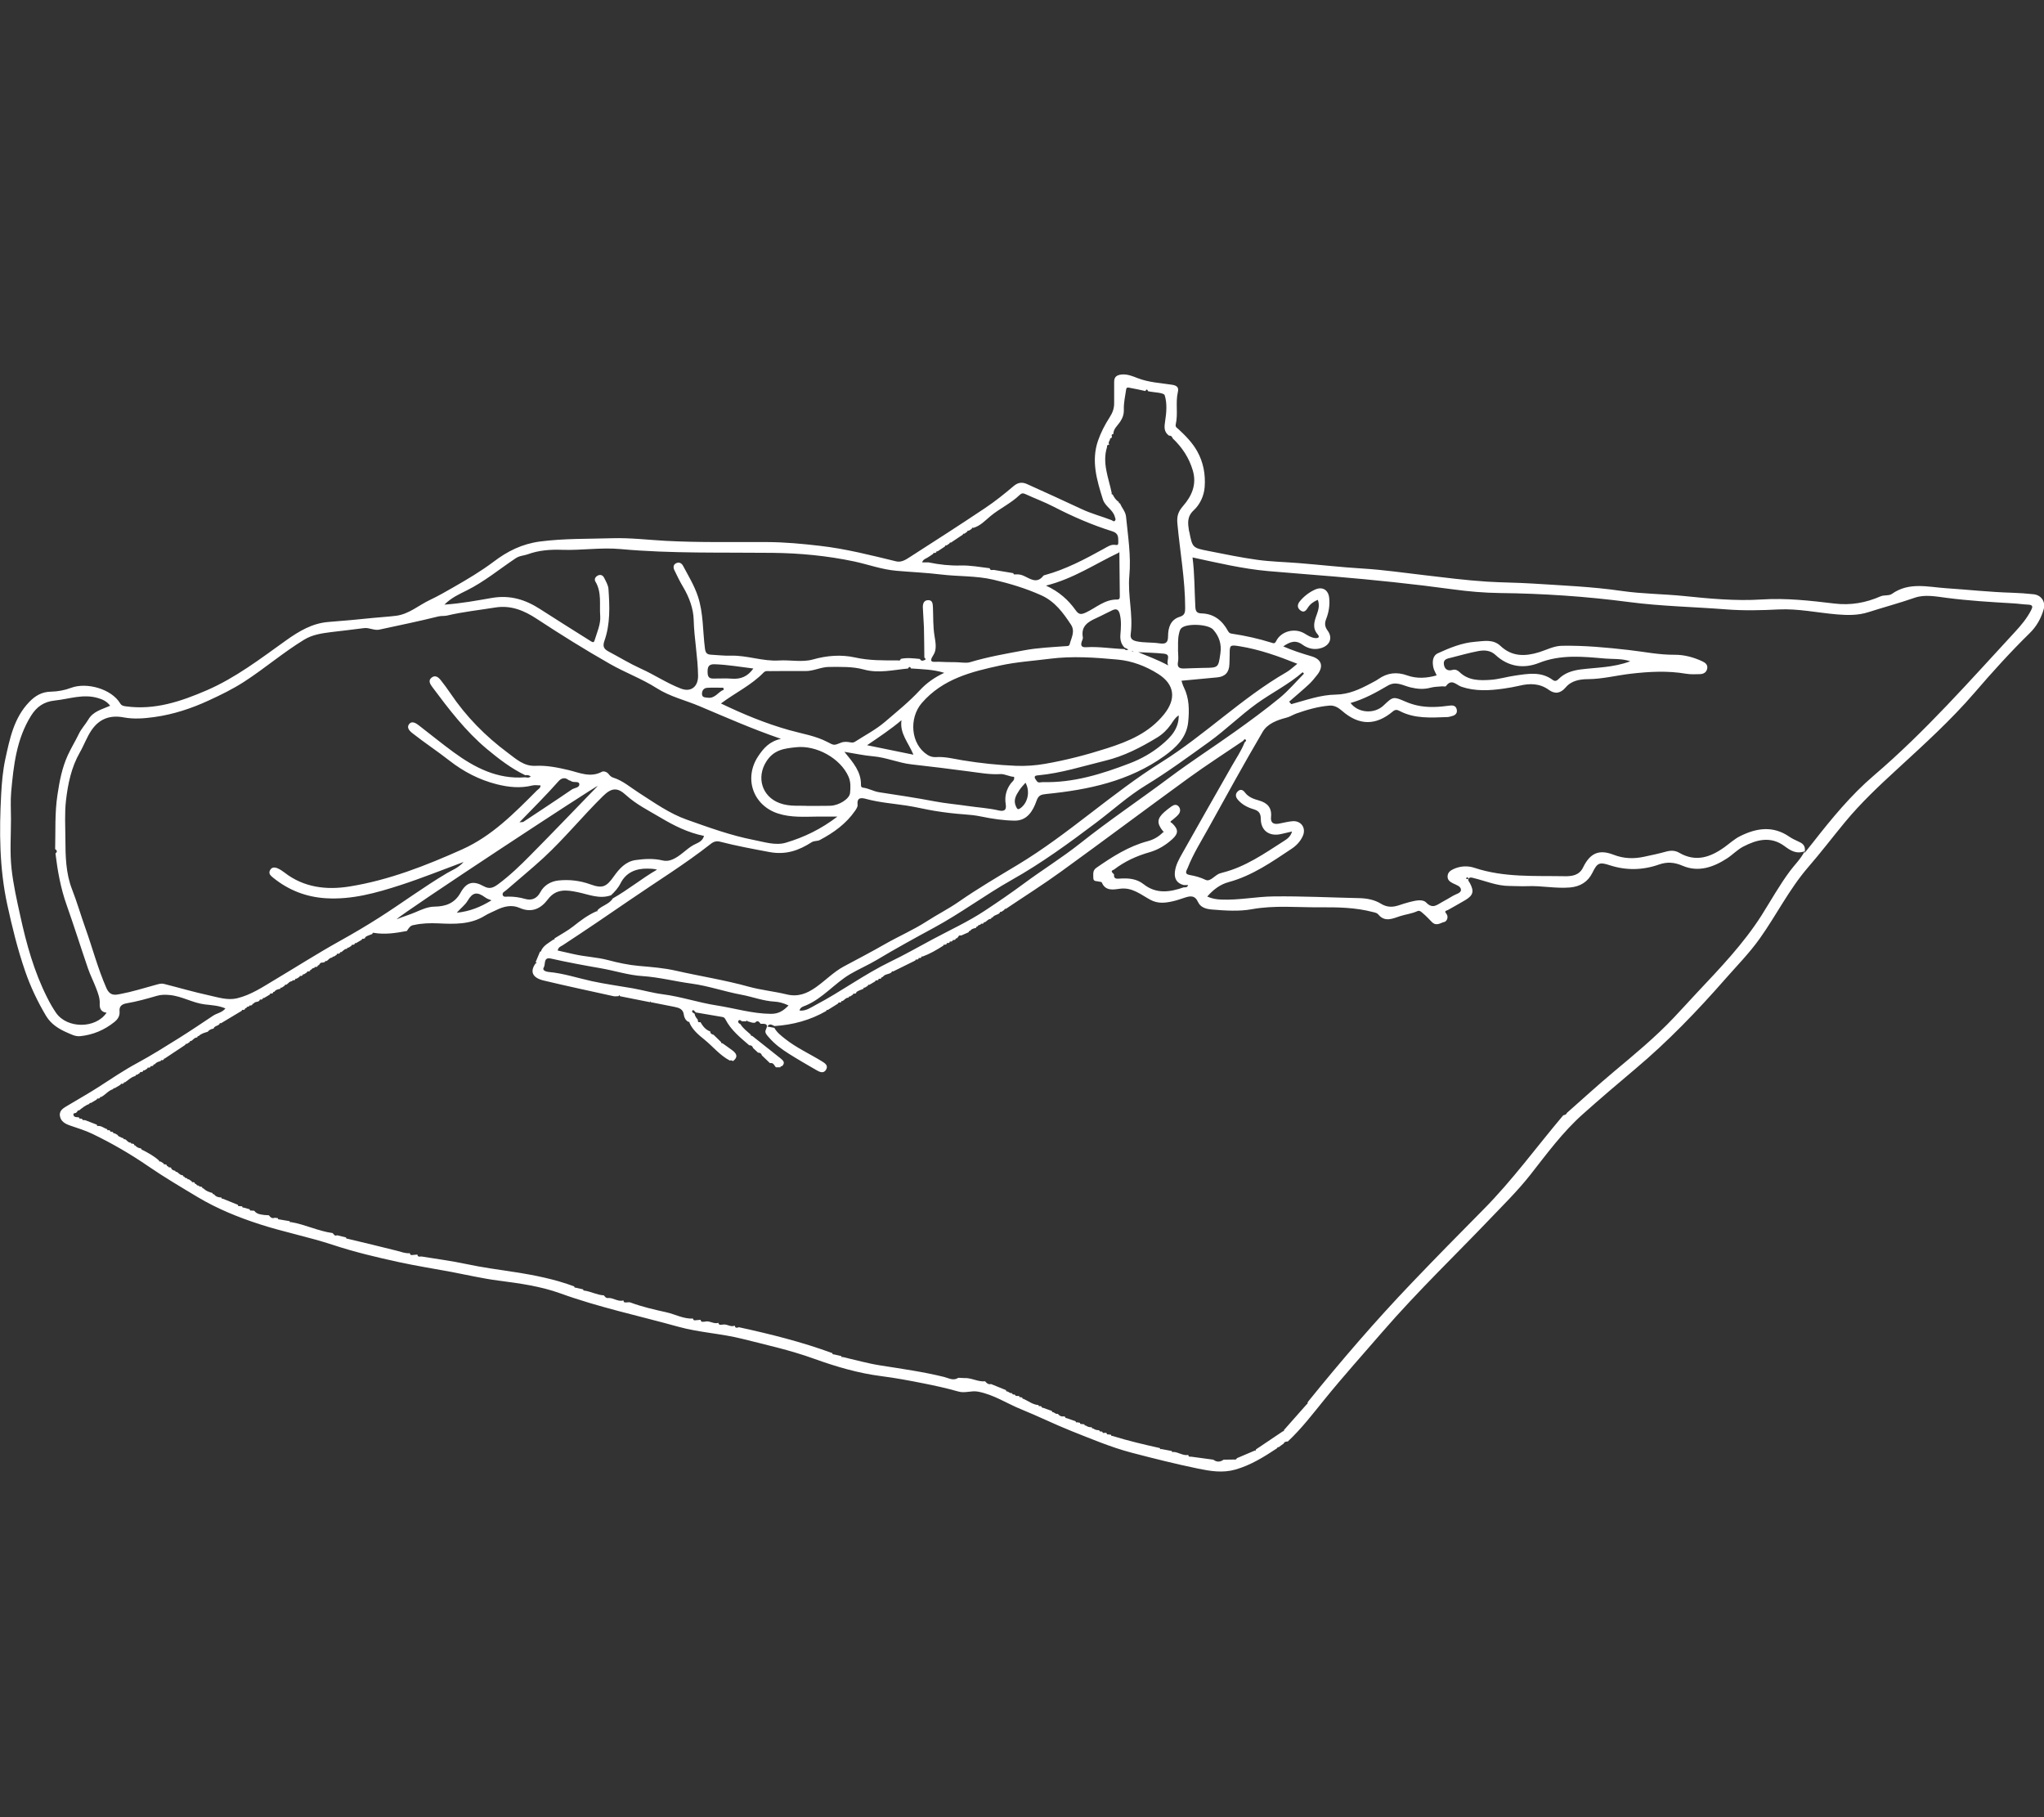 <?xml version="1.0" encoding="UTF-8"?><svg id="Layer_1" xmlns="http://www.w3.org/2000/svg" viewBox="0 0 297.64 264.59"><rect x="0" y="0" width="297.64" height="264.59" fill="#333333" stroke="none"/><defs><style>.cls-1{fill:#fff;}</style></defs><path class="cls-1" d="m186.86,210.21l-.67.5c-.15-.07-.18.03-.22.14-1.91,1.26-3.81,2.46-6.08,3.11-1.89.53-3.66.22-5.43-.14-3.25-.67-6.48-1.48-9.69-2.32-3.01-.79-5.86-2.01-8.75-3.15-2.48-.99-4.86-2.17-7.33-3.17-2.1-.85-4-2.15-6.29-2.57-.97-.18-1.89.27-2.87-.02-1.67-.48-3.39-.85-5.1-1.19-2.01-.4-4.03-.78-6.07-1.04-3.38-.43-6.64-1.39-9.83-2.54-3.4-1.23-6.92-2.01-10.42-2.89-3.08-.78-6.29-.92-9.35-1.77-5.72-1.59-11.55-2.82-17.15-4.85-2.93-1.06-5.99-1.47-9.07-1.87-2.29-.3-4.55-.83-6.83-1.26-2.55-.47-5.11-.88-7.65-1.43-3.21-.7-6.42-1.46-9.54-2.49-3.54-1.17-7.2-1.88-10.74-3.03-3.11-1.01-6.14-2.24-8.96-3.92-2.43-1.46-4.88-2.9-7.21-4.5-2.61-1.79-5.33-3.37-8.16-4.73-1.02-.49-2.17-.84-3.27-1.22-.69-.24-1.35-.6-1.46-1.41-.11-.84.61-1.17,1.17-1.51,1.49-.9,3.02-1.75,4.46-2.68,1.87-1.21,3.72-2.46,5.67-3.51,2.08-1.12,4.07-2.39,6.07-3.63,1.66-1.04,3.3-2.15,4.94-3.24.55-.37,1.28-.43,1.8-1.06-.99-.43-2.04-.47-3.04-.59-1.75-.22-3.29-1.19-5.06-1.36-.65-.06-1.26-.07-1.9.12-1.44.42-2.9.83-4.37,1.08-.78.13-1.12.49-1.05,1.17.06.72-.29,1.19-.77,1.57-1.45,1.16-3.1,1.86-4.97,2.05-.72.07-1.34-.29-1.89-.52-1.2-.52-2.34-1.22-3.07-2.43-1.24-2.09-2.26-4.22-3.06-6.55-1.09-3.17-1.88-6.39-2.59-9.65-1.15-5.3-1.18-10.67-.89-16.05.09-1.71.24-3.45.6-5.12.65-2.97,1.24-6,3.48-8.33.87-.9,1.82-1.49,3.19-1.51.96-.02,1.97-.2,2.92-.56,2.29-.85,5.87.17,7.13,2.25.21.35.47.4.86.45,4.19.57,7.98-.71,11.74-2.33,4.23-1.83,7.85-4.62,11.56-7.27,1.87-1.33,3.81-2.51,6.21-2.69,2.17-.16,4.34-.37,6.5-.59,1.11-.11,2.23-.17,3.34-.31,1.87-.25,3.27-1.53,4.9-2.3,1.18-.56,2.32-1.21,3.43-1.85,2.01-1.15,4.02-2.34,5.88-3.74,1.98-1.5,4.09-2.57,6.72-2.92,3.55-.46,7.08-.37,10.62-.48,2.54-.07,5.09.24,7.64.38,4.92.27,9.85.15,14.78.18,2.59.01,5.16.25,7.73.55,3.77.43,7.43,1.37,11.1,2.26.74.18,1.4-.24,1.98-.62,3.68-2.36,7.35-4.72,10.98-7.15,1.45-.97,2.82-2.07,4.15-3.2.65-.55,1.27-.59,1.95-.28,2.66,1.2,5.32,2.41,7.97,3.65,1.4.66,2.89,1.04,4.33,1.6.18.07.36.32.54.02.1-.16-.01-.33-.06-.5-.27-1.06-1.41-1.48-1.74-2.54-.89-2.81-1.72-5.62-.71-8.55.41-1.18,1-2.33,1.68-3.38.43-.66.67-1.29.67-2.05,0-1.04,0-2.09,0-3.13,0-.71.34-.98,1.04-1.07.87-.1,1.67.25,2.37.52,1.65.64,3.36.71,5.04.97.75.12.97.43.83,1.04-.37,1.56.05,3.17-.31,4.72-.09.4.19.52.38.69,1.05.97,2.06,2,2.75,3.24.89,1.59,1.22,3.37,1.08,5.2-.1,1.32-.7,2.55-1.58,3.37-1.04.97-.86,1.93-.7,3.03,0,.03.03.07.04.1.46,2.33.45,2.35,2.8,2.81,2.37.47,4.74.96,7.13,1.29,1.97.27,3.98.31,5.97.47,3.13.25,6.26.61,9.4.8,2.97.18,5.9.61,8.84.95,3.05.36,6.09.75,9.16.95,2.22.14,4.45.14,6.67.28,4.35.28,8.69.45,13.02,1.08,2.97.43,5.99.43,8.98.73,3.78.39,7.59.75,11.37.51,3.58-.23,7.09.17,10.59.59,2.41.29,4.58-.11,6.74-1.05.51-.22,1.23-.05,1.64-.35,2.49-1.77,5.22-1.01,7.89-.83,3.21.21,6.41.57,9.63.66,1.04.03,2.08.11,3.12.22,1.12.12,1.77,1.1,1.47,2.17-.37,1.32-1.05,2.52-2.01,3.46-2.83,2.77-5.48,5.7-8.05,8.69-3.46,4.02-7.38,7.56-11.27,11.14-2.67,2.45-5.3,4.92-7.62,7.73-1.8,2.18-3.51,4.43-5.35,6.55-2.77,3.21-4.63,6.99-7.06,10.4-1.51,2.12-3.33,3.96-5.04,5.91-4.06,4.63-8.32,9.06-13.04,13.03-2.59,2.18-5.16,4.37-7.68,6.62-2.92,2.6-5.22,5.74-7.62,8.8-1.87,2.38-4.05,4.51-6.14,6.7-2.41,2.52-4.88,4.99-7.32,7.49-2.77,2.84-5.51,5.72-8.11,8.72-2.8,3.24-5.67,6.43-8.37,9.76-1.73,2.13-3.38,4.3-5.39,6.18-.28,0-.53.05-.63.36Zm-23.13-115.72c.16.19.35.2.58.07-.2-.1-.39-.2-.58-.29-.5-.53-.64-1.17-.58-1.88.08-.99.16-1.98-.09-2.98-.17-.66-.49-.84-1.07-.57-.78.36-1.53.78-2.31,1.13-1.23.55-2.3,1.18-2,2.82.04.19-.09.41-.16.62-.19.6-.02.86.64.82,1.87-.12,3.71.21,5.57.27Zm-.74-14.05c0-.06,0-.12,0-.17-.02.06-.04.12-.06.19-3.44,1.62-6.61,3.8-10.62,4.8,1.94.89,3.26,2.1,4.31,3.57.49.7.83.66,1.54.33,1.47-.69,2.73-1.91,4.51-1.87.45,0,.39-.33.39-.61-.02-2.08-.04-4.16-.06-6.24Zm-18.25,2.54c.94.16,1.88.31,2.83.47,0,.13.05.21.19.18.42-.02.79-.02,1.23.17.94.39,1.97,1.31,2.95.01.04-.05.13-.06.2-.08,3.07-.84,5.86-2.32,8.62-3.85.53-.29,1.04-.67,1.7-.54.28.06.39-.06.38-.33-.02-.7.12-1.35-.88-1.66-2.94-.92-5.77-2.15-8.52-3.57-1.33-.69-2.75-1.21-4.11-1.84-.36-.17-.58-.14-.85.12-1.27,1.23-2.9,1.96-4.26,3.09-.76.63-1.48,1.43-2.51,1.71-.15-.1-.18.03-.21.13-.14.09-.29.19-.43.28-.15-.07-.19.03-.23.14-.14.1-.28.2-.42.3-.14-.07-.18.03-.22.13-.58.39-1.15.78-1.73,1.16-.14-.07-.18.03-.22.13-.14.1-.29.19-.43.29-.15-.07-.19.03-.22.14-.36.24-.72.47-1.07.71-.15-.05-.19.03-.2.16-.08.03-.16.06-.24.09-.15-.1-.17.02-.21.12-.21.14-.43.29-.64.43-.33.25-.82.31-.96.81h.95c1.53.32,3.08.49,4.65.45,1.43-.04,2.83.23,4.24.4.08.39.39.23.62.24Zm-12.5,14.35c-2.14.2-4.29.74-6.44.15-1.67-.46-3.36-.38-5.06-.38-1.19,0-2.27.62-3.46.6-1.72-.02-3.45,0-5.17.01-.31,0-.64-.08-.91.2-1.78,1.84-4.1,2.93-6.22,4.51,3.27,1.57,6.53,2.92,9.95,3.88,1.87.53,3.83.82,5.58,1.74.93.49.92.51,1.95.09.45-.18.94-.13,1.37-.05.27.05.47.04.67-.09,1.46-.94,3.04-1.76,4.35-2.88,1.74-1.49,3.53-2.93,5.1-4.62.97-1.05,2.14-1.88,3.55-2.53-1.63-.51-3.26-.52-4.87-.64-.02-.14-.09-.25-.24-.2-.06.02-.1.13-.15.2Zm34.54-40.4c-.73-.15-1.45-.33-2.18-.45-.19-.03-.55-.19-.61.2-.14.97-.37,1.95-.34,2.92.02.72-.16,1.23-.54,1.81-.37.56-.99,1.02-.99,1.79-.29.02-.28.19-.19.39-.04.07-.09.15-.13.22-.13,0-.21.05-.16.2-.11.23-.31.45-.11.73-.25,0-.37.11-.33.36-.73,2.33.24,4.49.69,6.7-.09.16.02.17.13.19.22.43.48.83.9,1.1-.03.14.05.2.18.2.25.66.79,1.17.87,1.92.28,2.87.75,5.72.48,8.63-.26,2.82.58,5.64.2,8.48-.1.71.3.93.91,1.06,1.07.22,2.15.12,3.22.28.86.13,1.31.02,1.31-1.03,0-1.22.34-2.41,1.71-2.83.72-.22.78-.64.78-1.28,0-4.12-.75-8.18-1.13-12.27-.11-1.15.14-1.79.84-2.6,1.27-1.46,2-3.14,1.4-5.16-.54-1.84-1.55-3.36-2.93-4.67-.08-.27-.25-.41-.54-.4-.75-.54-.69-1.27-.56-2.08.2-1.27.31-2.62-.06-3.79-.13-.41-1.58-.4-2.42-.59-.12-.32-.25-.32-.4-.02ZM8.07,124.27c.27-.23.29-.44-.04-.64.07-2.64-.07-5.26.34-7.92.3-2.01.66-3.9,1.5-5.75.49-1.07,1.1-2.05,1.6-3.09.38-.8.97-1.39,1.4-2.12.71-1.21,2.01-1.47,3.17-2-.5-.66-1.12-.93-1.78-1.12-2.14-.64-4.18.14-6.27.36-1.64.17-2.68.94-3.49,2.25-2.1,3.38-2.52,7.2-2.87,11.03-.12,1.32-.03,2.65-.03,3.98,0,2.41-.18,4.83.08,7.21.25,2.29.76,4.56,1.26,6.82.9,4.14,2.02,8.19,3.94,11.98.38.76.8,1.5,1.28,2.2,1.63,2.34,5.79,2.32,7.36-.02-.76-.08-1.04-.58-1-1.27.05-.81-.23-1.52-.51-2.26-.37-.99-.86-1.92-1.2-2.92-1.05-3.06-2.02-6.16-3.1-9.21-.87-2.44-1.32-4.95-1.63-7.5Zm123.05-28.33c.94-.22,1.89-.09,2.83,0,.2.39.52.24.77.12.11-.05.03-.24-.12-.31-.02-1.47-.02-2.94-.06-4.41-.03-.97-.13-1.94-.16-2.9-.02-.55.16-1.07.8-1.06.62,0,.64.53.67,1.03.06,1.39,0,2.78.23,4.18.15.91.36,1.98-.15,2.75-.83,1.27.06.99.73,1.01.83.03,1.65.07,2.48.06.71,0,1.53.18,2.12,0,2.59-.78,5.25-1.24,7.89-1.73,1.97-.37,3.98-.45,5.98-.6.25-.02.55.03.63-.28.24-.94.84-1.88.18-2.87-1.14-1.73-2.34-3.37-4.32-4.26-2.25-1.01-4.57-1.71-6.97-2.27-2.52-.59-5.1-.45-7.64-.76-2.14-.26-4.33-.35-6.49-.54-2.11-.18-4.1-.92-6.15-1.36-3.94-.83-7.94-1.21-11.95-1.25-7.36-.08-14.73.12-22.07-.55-2.85-.26-5.67.21-8.51.11-1.69-.06-3.39.06-4.99.65-.58.21-1.18.19-1.76.58-2.37,1.58-4.56,3.41-7.14,4.69-1.06.53-2.21,1.03-3.24,2.06,2.48-.17,4.72-.6,6.94-.98,2.67-.45,4.88.26,7.03,1.65,2.38,1.54,4.79,3.04,7.19,4.55.22.14.57.44.69.04.36-1.18.93-2.42.84-3.6-.13-1.67.25-3.45-.7-5.02-.21-.34,0-.71.38-.89.4-.18.73,0,.9.36.25.51.58,1.05.62,1.59.18,2.54.28,5.11-.58,7.55-.33.93-.02,1.25.68,1.62,1.53.81,3.01,1.72,4.6,2.44,1.99.89,3.82,2.14,5.87,2.92,1.44.55,2.5-.28,2.48-1.87-.03-2.74-.57-5.43-.64-8.18-.04-1.57-.65-3.26-1.52-4.72-.48-.8-.89-1.64-1.29-2.48-.18-.37-.19-.81.28-1.02.42-.19.78,0,.99.4.77,1.45,1.63,2.86,2.15,4.42.82,2.46.7,5.06,1.03,7.6.08.63.27.88.9.91.95.05,1.94.17,2.85.14,2.39-.07,4.65.85,7.04.7,1.64-.1,3.38.29,4.91-.14,2.08-.59,4.15-.74,6.15-.3,2.09.47,4.14.43,6.23.43.19.03.38.05.42-.21Zm-54.61,16.94c-2.06-.99-3.87-2.38-5.61-3.83-3.11-2.6-5.56-5.82-7.97-9.05-.32-.44-.6-.92-.1-1.33.55-.45,1.02-.07,1.37.38.48.61.95,1.24,1.38,1.88,2.28,3.39,5.11,6.26,8.37,8.68,1.19.88,2.32,1.97,4.01,1.89,1.64-.08,3.24.24,4.84.62,1.58.38,3.17,1.15,4.86.24.23-.12.7,0,.96.33.17.21.34.42.65.52,1.43.44,2.54,1.44,3.77,2.22,2.25,1.44,4.45,3.02,6.98,3.91,3.19,1.13,6.39,2.3,9.73,2.95,1.55.3,3.18.85,4.69.4,2.62-.78,5.1-1.96,7.5-3.8-1.13,0-2.01,0-2.89,0-1.94.02-3.89.16-5.76-.45-3.67-1.19-5.01-5.17-2.87-8.36.76-1.13,1.61-2.14,3.3-2.51-4.25-1.46-8.03-3.14-11.85-4.75-2.08-.88-4.29-1.38-6.25-2.63-2.15-1.37-4.59-2.26-6.81-3.53-3.62-2.06-7.16-4.27-10.65-6.56-1.82-1.2-3.75-2.02-6.05-1.65-2.33.38-4.69.62-7,1.17-.43.1-.84.02-1.28.13-2.85.71-5.73,1.3-8.6,1.92-.76.16-1.44-.32-2.23-.22-1.59.22-3.19.38-4.78.58-1.4.18-2.73.37-3.94,1.11-3.05,1.86-5.76,4.2-8.75,6.13-1.64,1.06-3.39,1.91-5.15,2.72-2.51,1.16-5.15,2.03-7.91,2.41-1.47.2-2.94.33-4.45.05-1.87-.35-3.48.1-4.68,1.84-.71,1.04-1.1,2.19-1.71,3.25-1.26,2.2-1.75,4.62-2.03,7.07-.2,1.81-.09,3.67-.08,5.5.01,2.5.05,5.02.97,7.37.72,1.85,1.27,3.75,1.93,5.61,1.04,2.91,1.82,5.91,3.07,8.76.53,1.21,1.33,1.01,2.04.87,1.71-.32,3.39-.85,5.07-1.31.42-.11.83-.27,1.27-.16,2.19.55,4.36,1.19,6.57,1.67,1.33.29,2.68.75,4.06.43,2.06-.49,3.8-1.68,5.58-2.74,3.12-1.86,6.19-3.82,9.37-5.59,1.96-1.09,3.9-2.23,5.78-3.43,3.31-2.11,6.47-4.46,9.86-6.47.74-.44,1.6-.72,2.42-1.62-3.26,1.21-6.19,2.39-9.18,3.36-3.52,1.14-7.08,2.15-10.87,1.92-2.91-.18-5.45-1.18-7.7-3-.35-.29-.7-.58-.44-1.08.25-.49.71-.45,1.12-.27.36.16.69.38,1,.62,2.82,2.19,6.14,2.55,9.44,2.02,5.74-.92,11.14-3.04,16.43-5.41,4.34-1.95,7.58-5.27,10.86-8.56.21-.21.55-.35.54-.75-.41,0-.82-.08-1.19.01-1.75.44-3.51.25-5.2-.18-2.52-.64-4.79-1.81-6.88-3.44-1.76-1.38-3.65-2.62-5.41-4.01-.44-.35-.88-.84-.41-1.36.38-.42.93-.1,1.33.21,1.69,1.3,3.34,2.65,5.06,3.91,3.11,2.28,6.44,4,10.47,3.68.26.03.52.13.8-.12-.26-.22-.53-.22-.8-.19Zm-52.47,41.24c-.15-.05-.2.04-.21.17-.08.03-.15.06-.23.08-.14-.08-.18.03-.22.13-.33.06-.64.18-.85.46-.15-.02-.21.05-.21.19-.08.03-.16.05-.23.08-.16-.07-.18.02-.18.14-.08.03-.17.06-.25.09-.15-.11-.17.02-.21.12-.14.09-.29.18-.43.27-.15-.05-.2.03-.21.16l-.23.08c-.15-.08-.18.03-.22.13-.14.09-.28.18-.42.27-.15-.05-.2.03-.2.16-.61.14-1.04.58-1.53.93-.15-.06-.19.03-.19.15-.08.03-.17.06-.25.08-.15-.09-.18.02-.22.12-.29.17-.57.34-.86.51-.14-.07-.18.03-.22.13-.69.21-1.11.81-1.72,1.14-.15-.05-.2.04-.21.16-.08.03-.15.05-.23.08-.15-.07-.18.03-.22.13-.29.17-.57.34-.86.51-.15-.07-.19.03-.23.14-.58.19-1.03.59-1.5.95-.15-.07-.19.04-.23.14-.07.07-.13.13-.2.2-.13.07-.38,0-.38.24,0,.22.16.35.38.38.15.01.29.03.44.04,0,.13.06.2.2.18.07,0,.15.02.22.02.07.22.24.23.43.19l1.76.68c-.02.13.03.21.18.18.51-.03.87.35,1.32.47,0,.12.02.22.18.13.08.03.16.06.25.08,0,.13.03.22.19.15.08.02.15.05.23.07.01.13.05.22.21.16.15.08.3.16.45.25.1.27.4.25.58.4.08.02.17.05.25.07.04.11.08.21.23.14.3.14.46.53.86.51.04.1.07.21.22.13.08.03.16.06.24.08,0,.14.07.21.21.21.21.3.54.37.86.44,0,.14.08.21.21.22.83.43,1.65.88,2.35,1.51.04.11.08.21.24.15.15.09.29.19.44.28.04.1.06.22.21.12.08.03.16.06.24.09,0,.14.07.21.2.21.06.25.33.09.45.22.02.22.19.29.35.37.08.02.17.05.25.07.04.11.08.21.22.14.29.18.49.52.89.5,0,.14.06.2.2.2.07.2.24.22.42.24.04.11.08.2.22.14.14.1.29.19.43.29.04.1.06.23.21.12.08.03.16.06.24.09,0,.14.06.21.21.2.07.21.24.23.42.24.04.1.06.22.21.12.08.03.16.06.25.09,0,.14.06.21.2.19.35.39.82.54,1.31.67,0,.14.05.21.21.17.26.38.65.47,1.08.48,0,.13.06.21.21.18.73.3,1.46.6,2.2.89-.02.13.03.21.18.18.15.01.3.03.44.04,0,.13.06.21.2.18l.9.25c-.01.13.04.21.18.18.16.01.31.02.47.03.37.51.93.54,1.48.62.22.01.43.02.65.04.22.27.45.53.86.36.15.02.31.04.46.06,0,.13.04.2.18.18.51.09,1.02.17,1.54.26.01.11.02.23.18.13,2.07.35,3.98,1.32,6.06,1.6.19.16.29.5.65.32.44.11.88.21,1.32.32,0,.13.04.21.18.18,2.41.58,4.83,1.15,7.23,1.76.62.16,1.22.41,1.88.35.01.27.19.29.4.26l.69-.06c.05.43.37.27.6.28,2.16.36,4.33.63,6.47,1.09,2.34.5,4.72.82,7.08,1.18,2.93.45,5.88,1.04,8.69,2.09.01.13.07.21.21.18l1.09.25c0,.13.06.2.2.18.96.14,1.83.64,2.81.69.18.2.32.45.65.38.76-.03,1.41.59,2.21.36,0,.27.16.31.39.29.21,0,.45-.06.63.01,1.69.63,3.45,1.03,5.21,1.42,1.3.29,2.51.99,3.9.92.02.28.21.27.41.24.23-.02.46-.04.69-.06.06.42.37.26.61.27.68-.21,1.29.4,1.98.17.07.41.38.25.61.26.61-.15,1.15.42,1.77.15.07.42.35.3.61.23,4.6,1,9.17,2.14,13.6,3.77.02.13.07.21.22.18.37.08.74.16,1.1.25.01.12.02.23.18.13,1.83.42,3.65.94,5.5,1.23,3.1.49,6.2.92,9.25,1.67.69.17,1.37.62,2.1.13.29.01.58.03.87.04,1.04-.06,1.98.58,3.03.47.22.27.46.5.86.4.73.3,1.46.59,2.19.89-.02.13.03.21.18.18.22.07.39.31.66.24.07.22.24.24.43.21.12.35.44.15.65.24.01.12.04.22.19.14.08.03.17.05.25.08,0,.13.05.2.19.18.71.32,1.35.85,2.17.9.01.12.04.22.2.14.08.02.17.05.25.07,0,.13.05.2.19.18.44.16.88.31,1.32.47,0,.13.05.2.19.18.22.08.38.32.66.23.22.27.49.45.86.37.08.03.15.05.23.08,0,.13.05.2.19.18.44.15.89.31,1.33.46,0,.12.01.22.17.14.15.03.3.05.45.08,0,.13.06.2.2.18.15.01.29.03.44.04.01.13.07.21.21.18.26.19.55.27.87.25,0,.13.06.21.21.18.26.2.56.26.88.25,0,.13.06.2.2.18.07,0,.15.02.22.03.08.22.23.25.43.15l.23.07c0,.13.05.2.19.18.14.01.29.03.43.04.02.13.07.21.21.18,2.27.71,4.59,1.25,6.91,1.77.03.11.06.22.21.14.51.1,1.02.19,1.54.29.02.11.03.23.19.13.76.01,1.41.59,2.2.44.02.26.2.29.4.25,1.08.15,2.17.29,3.25.44.49.38.99.36,1.49,0,.51,0,1.01-.01,1.52-.02.19.03.35,0,.42-.2.87-.37,1.74-.74,2.61-1.11.13.03.18-.01.14-.15,1.32-.89,2.64-1.78,3.97-2.67.11.01.17-.01.11-.14,1.12-1.26,2.24-2.52,3.35-3.79l.13-.04s-.04-.04-.06-.06c.04-.1.07-.21.13-.29,4.81-5.95,9.8-11.75,15.09-17.28,3.44-3.6,6.93-7.15,10.43-10.68,4.23-4.27,7.75-9.13,11.62-13.71.21-.06.44-.08.52-.34,2.28-2.01,4.53-4.07,6.86-6.02,3.02-2.53,6.06-5.03,8.76-7.9,1.13-1.2,2.24-2.42,3.36-3.62,3.35-3.56,6.73-7.08,9.37-11.22,1.38-2.18,2.63-4.44,4.18-6.51.66-.88,1.48-1.65,2.11-2.83-1.26.45-2.1-.13-2.94-.75-2.01-1.49-4.05-.95-6.01.07-.85.44-1.54,1.18-2.35,1.71-2,1.3-4.19,2.06-6.48,1.08-1.22-.52-2.25-.6-3.47-.17-2.34.82-4.75.87-7.12.1-1.53-.5-1.83-.37-2.54,1.08-.65,1.33-1.78,2.02-3.26,2.15-2.09.18-4.16-.28-6.24-.19-.86.04-1.73-.03-2.59-.03-1.82,0-3.48-.73-5.21-1.15-.24-.06-.53-.17-.71.06-.2.25.05.46.17.68.63,1.19.49,1.77-.67,2.47-.83.5-1.69.95-2.53,1.44-.15.09-.6.1-.27.49.45.53.08,1.18-.25,1.25-.55.11-1.14.68-1.81.02-.42-.42-.82-.87-1.29-1.26-.25-.21-.48-.49-.84-.33-.8.37-1.69.46-2.52.73-1.03.33-2.2.94-3.17-.26-.17-.21-.48-.27-.77-.34-2.56-.68-5.19-.71-7.8-.69-3.28.02-6.56-.32-9.85.28-1.87.34-3.87.2-5.81.04-.87-.07-1.65-.32-2-1.07-.48-1.06-1.17-.91-1.99-.64-.54.18-1.09.37-1.65.5-1.13.26-2.2.4-3.34-.22-1.35-.73-2.59-1.82-4.36-1.6-.95.12-2.14.41-2.69-.92-.03-.08-.26-.07-.39-.11-.33-.11-.86.05-.84-.57.01-.52-.13-1.04.44-1.44,2.33-1.62,4.71-3.14,7.49-3.88.84-.22,1.59-.65,2.21-1.28.05-.03.1-.06.15-.08-.05-.03-.09-.06-.14-.09-.93-1.16-.89-1.83.21-2.81.32-.28.66-.54,1.01-.79.35-.25.74-.37,1.06,0,.31.37.26.82-.04,1.17-.27.32-.62.57-.94.85-.3.15-.25.29.02.41.93.89.96,1.48.04,2.32-.96.87-2.04,1.54-3.32,1.91-1.87.53-3.62,1.33-5.17,2.52-.66.24-.18.47,0,.71-.08.68.39.64.82.61,1.24-.09,2.46,0,3.48.81,1.86,1.47,3.84,1.16,5.85.46.24-.01.53.06.63-.33h-.63c-1.01-.25-1.4-.93-1.29-1.92.11-1.01.62-1.89,1.1-2.74,2.37-4.23,4.78-8.43,7.17-12.64.65-1.15,1.41-2.25,1.89-3.49.13-.1.29-.24.14-.38-.16-.15-.27.05-.36.17-2.64,1.79-5.33,3.52-7.91,5.39-6.21,4.51-12.35,9.12-18.57,13.62-2.63,1.91-5.38,3.64-8.08,5.46-.14-.07-.18.03-.22.14-.14.1-.28.19-.43.29-.15-.07-.19.03-.23.14-.29.33-.82.28-1.06.69-.15-.02-.21.05-.2.19-.39-.02-.6.31-.89.49-.15-.06-.2.03-.21.16-.08.02-.15.05-.23.07-.15-.08-.19.03-.23.14-.17.02-.35.04-.41.25-.14-.02-.21.05-.2.19-.32.09-.68.13-.88.45-.14-.02-.21.05-.21.19-.36.16-.73.32-1.09.48-.17-.01-.35-.06-.42.17-.07.08-.15.16-.22.25-.15-.03-.21.05-.21.18-.08.02-.15.05-.23.07-.15-.07-.19.02-.19.15-.08.02-.16.04-.24.07-.16-.08-.19.02-.2.15-.08.02-.15.05-.23.07-.16-.07-.19.02-.19.15-.08.03-.16.06-.25.09-.15-.09-.18.02-.22.12-.96.62-1.94,1.19-3.02,1.59-.16-.07-.19.02-.19.15-.08.03-.16.05-.24.08-.16-.08-.18.01-.18.14-.08.03-.17.06-.25.09-.14-.09-.17.02-.21.12-1.08.53-2.16,1.07-3.24,1.6-.15-.09-.18.03-.23.13-.38.31-.97.21-1.27.67-.14-.01-.21.06-.22.2-.07.02-.15.05-.22.07-.15-.07-.19.02-.19.15-.08.03-.16.06-.25.09-.15-.1-.18.02-.21.12-.29.17-.58.34-.86.51-.15-.07-.19.04-.23.14-.14.09-.28.18-.42.27-.15-.05-.2.03-.2.16-.24.1-.47.19-.71.29-.16.09-.35.14-.37.36l-.24.08c-.15-.09-.18.02-.22.12-.14.09-.28.19-.42.28-.15-.05-.19.03-.2.16-.39,0-.6.31-.88.5-.15-.06-.19.02-.19.15-.08.03-.16.05-.24.08-.15-.09-.19.03-.23.13-.5.31-1,.63-1.5.94-.15-.06-.19.04-.23.15-2.33,1.34-4.86,2.02-7.53,2.19-.33-.12-.67-.48-1.05.07.39.07.71.13,1.03.19.37.68.97,1.13,1.56,1.6,1.64,1.3,3.54,2.16,5.31,3.24.47.29,1.03.62.66,1.25-.36.62-.94.34-1.42.06-1.33-.77-2.67-1.54-3.97-2.36-1.06-.67-2.08-1.4-2.91-2.37-.28-.32-.69-.7-.48-1.13.47-.98-.18-.87-.75-.88-.22-.28-.43-.58-.8-.17-.4.11-.74-.13-1.11-.19-.02-.06-.05-.11-.07-.17-.03.06-.06.11-.09.17-.22,0-.44,0-.67,0-.16-.2-.4-.26-.51-.05-.09.18.08.38.31.46.38.63.98,1.05,1.5,1.53.01.13.07.21.21.18,1.37,1.08,2.73,2.17,4.1,3.25.44.35.78.68.21,1.19-.15-.08-.18.02-.19.14-.22,0-.45,0-.67,0-.24-.27-.34-.72-.86-.61-.39-.37-.78-.74-1.17-1.12-.08-.28-.27-.42-.56-.4-.24-.23-.49-.45-.73-.68-.08-.28-.27-.42-.56-.4-1.3-1.12-2.64-2.19-3.45-3.75-.11-.22-.23-.33-.46-.37-1.29-.22-2.58-.44-3.87-.66-.14-.14-.35-.44-.46-.31-.24.27.12.37.3.51.02.36.26.61.46.87-.04.3.09.41.38.34.34.6.75,1.12,1.43,1.36,0,.33.23.41.48.48.36.35.73.71,1.09,1.06.01.13.06.21.21.18.49.35.98.69,1.46,1.05.66.49.8,1,.06,1.55-.13-.09-.27-.17-.44-.08-1.46-.75-2.47-2.05-3.72-3.06-.84-.68-1.71-1.39-2.17-2.44.02-.12-.02-.18-.15-.13-.41-.22-.62-.63-.67-1.03-.1-.85-.69-1.02-1.36-1.16-1.15-.22-2.29-.46-3.44-.68-.02-.05-.03-.11-.05-.16-.02.05-.04.11-.06.16-1.46-.29-2.92-.58-4.38-.87-.03-.06-.06-.12-.09-.18-.04.06-.08.11-.12.17-.25,0-.51.05-.75,0-3.39-.75-6.79-1.47-10.17-2.28-1.61-.39-2.04-1.28-1.17-2.49.06-.02.12-.05.18-.07-.06-.04-.11-.08-.17-.12.21-.51.43-1.02.64-1.53.13,0,.2-.04.18-.18.38-.76,1.13-1.11,1.78-1.58.13.03.18-.01.13-.15.93-.59,1.92-1.11,2.78-1.79,1.05-.84,2.11-1.63,3.35-2.17.13.03.18,0,.13-.14.64-.71,1.72-.86,2.24-1.73,2.24-1.26,4.21-2.9,6.45-4.19-.51-.14-.94-.14-1.37-.15-1.72-.03-3.15.56-3.95,2.14-.35.7-.84,1.22-1.38,1.74-1.69.6-3.25-.12-4.86-.45-1.6-.33-3.13-.56-4.35,1.06-1,1.33-2.34,2.01-4.11,1.23-1.13-.5-2.29-.23-3.38.31-.56.28-1.15.5-1.68.83-2.11,1.31-4.46,1.22-6.79,1.11-1.19-.05-2.36-.02-3.53.24-.55.05-.77.48-1.03.87-1.6.3-3.19.55-4.82.27-.15-.05-.19.03-.2.16-.24.09-.48.19-.72.28-.16.08-.34.15-.38.36-.08.03-.15.05-.23.08-.15-.08-.18.03-.22.13-.28.17-.57.33-.85.5-.15-.06-.19.03-.2.16-.08.03-.16.05-.23.08-.15-.08-.18.03-.22.13-.14.09-.28.18-.42.28-.15-.05-.2.03-.21.16-.39-.01-.58.33-.87.5-.15-.06-.19.03-.19.15-.08.03-.17.06-.25.09-.15-.11-.17.02-.2.12-.15.1-.29.19-.44.29-.15-.07-.18.03-.22.14-.4-.02-.55.37-.86.51-.15-.07-.19.03-.23.14-.09.02-.18.04-.27.07-.04,0-.08,0-.12,0-.27,0-.35.2-.46.38-.14-.01-.2.06-.21.2-.08.02-.15.05-.23.07-.15-.08-.19.03-.23.13-.18.02-.35.06-.42.25-.14-.02-.2.06-.2.19-.08.03-.16.05-.24.08-.14-.08-.18.03-.22.13-.14.09-.28.19-.43.28-.15-.05-.19.03-.2.16-.08.03-.16.06-.24.09-.15-.1-.17.02-.21.12-.14.09-.29.18-.43.27-.15-.05-.2.03-.2.16-.08.03-.15.05-.23.08-.15-.08-.18.03-.22.13-.4-.02-.56.37-.86.51-.15-.08-.18.03-.22.13-.14.1-.28.19-.42.29-.15-.06-.19.02-.19.15-.32.09-.68.12-.88.45-.14-.02-.21.05-.21.19-.08.03-.16.06-.24.08-.15-.1-.18.03-.21.13-.29.17-.57.34-.86.51-.15-.07-.18.02-.19.15-.08.03-.17.06-.25.09-.15-.11-.17.02-.21.12-.21.29-.68.1-.85.45-.14-.01-.21.06-.21.2-.08.03-.16.05-.23.08-.15-.08-.18.03-.22.13-.17.02-.35.04-.41.24-.14-.01-.21.06-.21.2-.08.03-.16.06-.24.08-.15-.09-.18.02-.22.12-1.01.6-2.01,1.21-3.02,1.81-.15-.08-.19.03-.23.13-.23.28-.72.24-.85.65-.34.05-.64.18-.85.46-.47.14-.94.26-1.31.62-.14,0-.21.07-.21.21-.4-.01-.6.33-.88.52-.15-.1-.17.03-.21.13-.14.1-.29.19-.43.29-.15-.07-.19.03-.23.14l-3.01,2Zm149.61-72.98c.32,2.48.28,4.86.41,7.22.04.68.23.93.93.95,1.78.05,3,1.04,3.82,2.55.14.27.31.37.57.4,1.96.29,3.88.72,5.77,1.31.24.07.46.21.67-.22.72-1.46,2.7-1.97,4.12-1.13.5.3.98.62,1.57.68.38.04.75-.09.37-.53-.81-.92-.51-1.87-.16-2.83.25-.7.48-1.4.17-2.21-.61.26-1.1.6-1.43,1.12-.27.44-.57.82-1.1.42-.5-.38-.46-.87-.09-1.32.6-.73,1.35-1.31,2.2-1.7,1.08-.5,1.96.02,2.08,1.2.11,1.05-.05,2.08-.44,3.07-.24.61-.22,1.11.21,1.69.77,1.04.35,2.13-.89,2.53-1,.33-1.97.1-2.77-.48-1.03-.75-1.85-.4-2.8.25,1.39.61,2.74,1.04,4.11,1.44,1.5.44,1.8,1.48.84,2.7-.38.48-.76.96-1.21,1.38-.94.87-1.92,1.69-2.88,2.53.1.12.2.24.31.36,2.14-.58,4.25-1.36,6.49-1.39,1.88-.03,3.47-.77,5.06-1.62.38-.21.78-.39,1.13-.64,1.31-.92,2.67-1.08,4.18-.54,1.42.51,2.87.41,4.31,0-.18-.42-.4-.77-.48-1.14-.17-.81-.14-1.72.68-2.09,1.71-.78,3.48-1.51,5.37-1.66,1.25-.09,2.63-.43,3.71.59,1.68,1.59,3.58,1.56,5.63.93,1.09-.34,2.13-.91,3.31-.94,3.28-.06,6.53.25,9.78.62,2.21.25,4.39.71,6.64.69,1.41-.01,2.78.36,4.06.96.45.21.81.51.69,1.08-.12.54-.54.76-1.04.78-.68.02-1.38.05-2.04-.06-2.69-.46-5.37-.31-8.05,0-2.07.24-4.09.77-6.2.79-1.16,0-2.43.2-3.26,1.19-.76.9-1.58,1.01-2.45.38-1.35-.98-2.79-.98-4.32-.61-.73.17-1.48.3-2.23.41-2.08.3-4.16.42-6.18-.26-.77-.26-1.43-1.25-2.26-.1-.08.11-.41.02-.63.04-.54.05-1.09.05-1.6.19-.99.27-1.93.2-2.93-.04-1.07-.25-2.11-.97-3.31-.26-1.72,1.01-3.47,1.98-5.43,2.53,1.13,1.49,3.48,1.63,4.81.36,1.38-1.32,1.43-1.32,3.19-.56.52.23,1.08.41,1.63.54,1.6.37,3.21.26,4.82.04.48-.06.89.02,1.01.55.12.51-.15.83-.63.96-.24.07-.49.15-.74.16-2.37.08-4.76.27-6.97-.9-.34-.18-.6-.22-.96.08-2.5,2.1-4.94,2.06-7.4-.09-.53-.46-1.11-.82-1.84-.76-1.66.14-3.25.6-4.81,1.15-.5.18-.92.48-1.49.62-1.29.33-2.72.86-3.41,2.04-2.73,4.64-5.32,9.37-7.93,14.08-1.04,1.88-2.2,3.71-2.99,5.73-.14.36-.58.89.28,1.04.8.14,1.55.34,2.32.71.73.35,1.37-.78,2.19-.97.1-.02.2-.07.31-.09,3.31-.84,6.06-2.77,8.87-4.57.49-.31,1.01-.65,1.22-1.41-.59.14-1.07.24-1.55.36-1.72.41-2.99-.45-3-2.2,0-.87-.35-1.19-1.08-1.41-.87-.26-1.67-.68-2.27-1.39-.35-.41-.39-.86.04-1.24.39-.34.75-.15,1.01.21.51.68,1.27.94,2.02,1.15,1.25.35,1.91,1.06,1.77,2.42-.09.85.38,1.09,1.13.96.67-.12,1.34-.31,2.01-.36,1.26-.09,2,1,1.49,2.15-.35.78-.92,1.39-1.61,1.85-2.9,1.93-5.76,3.94-9.2,4.87-1.25.34-2.22,1.09-3.11,2.1.69.31,1.34.41,2.03.44,2.56.11,5.08-.43,7.64-.46,4.14-.05,8.27.16,12.41.25,1.12.02,2.26.22,3.21.81.86.53,1.67.54,2.56.25.55-.18,1.09-.36,1.65-.5.81-.2,1.86-.46,2.38.08.95.98,1.57.34,2.32-.07.53-.3,1.07-.59,1.59-.91.42-.26,1.15-.38,1.16-.85,0-.55-.7-.73-1.18-.97-.43-.22-.81-.48-.77-1.06.04-.55.43-.81.86-1.01.99-.46,2.08-.51,3.06-.18,4.29,1.43,8.74,1.14,13.14,1.22,1.02.02,2.11-.12,2.66-1.26,1.01-2.08,2.29-2.7,4.44-1.87,1.49.58,2.93.62,4.43.3,1.09-.23,2.18-.46,3.25-.76.67-.18,1.3-.17,1.88.17,2.42,1.41,4.55.66,6.6-.81.76-.55,1.46-1.2,2.29-1.61,2.37-1.18,4.77-1.55,7.14.08.38.26.81.47,1.23.66.61.28,1.24.52,1,1.72.6-.74.93-1.16,1.26-1.58,2.71-3.46,5.51-6.87,8.85-9.72,7.47-6.38,13.92-13.74,20.56-20.92.88-.95,1.71-1.95,2.31-3.11.24-.46.33-.8-.4-.83-.75-.03-1.5-.15-2.25-.19-3.23-.19-6.45-.38-9.66-.8-1.53-.2-3.18-.52-4.61-.02-2.24.78-4.53,1.39-6.78,2.11-1.51.48-3.02.45-4.58.32-2.83-.24-5.63-.86-8.48-.72-2.55.13-5.09.19-7.65-.01-4.72-.37-9.45-.45-14.15-1.07-6.24-.82-12.52-1.24-18.81-1.31-2.3-.03-4.57-.23-6.84-.54-5.72-.78-11.46-1.37-17.21-1.86-3.24-.28-6.49-.51-9.73-.8-3.66-.33-7.23-1.18-10.98-1.99Zm-1.61,17.96c.1.29.18.64.34.95.81,1.62.81,3.36.64,5.07-.22,2.26-1.78,3.74-3.49,4.96-5.12,3.67-11.06,4.91-17.17,5.52-.76.08-1.14.18-1.42.98-.52,1.49-1.37,2.92-3.19,2.9-1.63-.02-3.28-.27-4.88-.6-.8-.17-1.66-.26-2.41-.31-1.47-.1-2.92-.28-4.36-.51-1.36-.22-2.74-.57-4.08-.77-1.96-.3-3.94-.44-5.86-.96-.67-.18-1.41-.32-1.28.85.03.27-.19.61-.37.87-1.31,1.89-3.12,3.19-5.13,4.25-.37.2-.78.07-1.2.33-1.86,1.19-3.73,1.87-6.15,1.42-2.4-.45-4.79-.89-7.16-1.5-.53-.14-.94-.03-1.38.32-3.75,2.95-7.82,5.45-11.75,8.15-3.24,2.23-6.49,4.43-9.78,6.59-.28.18-.67.27-.75.78.79.18,1.57.35,2.35.53,1.64.38,3.33.43,4.97.86,1.47.39,2.99.72,4.5.85,1.83.16,3.68.3,5.45.71,3.52.8,7.09,1.35,10.57,2.32,1.79.49,3.66.67,5.47,1.11,1.66.41,2.95-.09,4.31-1.05,1.38-.98,2.57-2.22,4.04-3.01,2.01-1.08,4.04-2.13,6.02-3.27,2-1.14,4.14-2.06,6.07-3.31,1.53-.99,3.15-1.8,4.66-2.85,2.76-1.92,5.68-3.63,8.57-5.37,7.38-4.44,13.67-10.4,20.96-14.96,6.34-3.97,11.68-9.34,18.19-13.09.53-.31.98-.75,1.57-1.22-2.85-1.14-5.55-2.09-8.4-2.55-1.44-.23-1.45-.18-1.45,1.22,0,.47-.03.93-.04,1.4-.04,1.15-.6,1.8-1.76,1.91-1.73.16-3.46.32-5.22.49Zm-69.54,22.6c-2.33-.47-4.37-1.5-6.35-2.68-1.72-1.02-3.52-1.91-5.03-3.29-1.24-1.14-2.1-1.02-3.32.18-2.96,2.91-5.59,6.15-8.64,8.97-1.77,1.63-3.64,3.15-5.45,4.73-.22.19-.63.34-.5.72.12.32.5.21.77.21.85-.01,1.67.1,2.5.34.87.25,1.68,0,2.2-.98.53-1.02,1.55-1.6,2.66-1.71,1.57-.16,3.12.02,4.64.57,1.74.63,2.31.38,3.4-1.16.8-1.14,1.75-2.18,3.17-2.38,1.28-.18,2.61-.26,3.91.05.49.12.93.08,1.44-.13,1.18-.49,1.98-1.49,3.06-2.1.57-.32,1.29-.46,1.55-1.31Zm20.46-12.24c1.3,1.59,2.43,2.9,2.41,4.77,0,.22.01.41.32.45.8.1,1.53.54,2.3.66,2.7.41,5.41.82,8.1,1.33,1.61.31,3.25.44,4.86.68,1.48.22,2.99.3,4.46.64.64.15,1.21.09,1.04-.9-.18-1.1.06-2.13.76-3.05.2-.26.58-.46.45-.94-.68-.02-1.35-.43-1.95-.4-1.56.1-3.07-.19-4.57-.38-2.79-.37-5.59-.72-8.39-1.03-1.91-.21-3.7-1.02-5.63-1.18-1.31-.11-2.6-.4-4.16-.65Zm25.03,2.04c1.4.05,2.79-.05,4.18-.29,3.06-.53,6.06-1.31,9.02-2.26,3.16-1.01,6.14-2.25,8.32-4.96,1.76-2.19,1.6-4.32-.88-5.88-1.79-1.13-3.8-1.89-5.89-2.08-3.27-.3-6.54-.54-9.86-.12-2.41.31-4.85.46-7.23.98-4.23.92-8.35,1.94-11.41,5.45-1.91,2.2-1.65,6.02.84,7.58.35.22.77.34,1.21.31,1.31-.09,2.59.25,3.85.46,2.61.43,5.21.7,7.84.81Zm-31.55,35.63c.9.1,1.59-.42,2.29-.79,3.74-1.96,7.14-4.5,10.95-6.34,2.05-.99,4.04-2.12,6.05-3.2,2.57-1.38,5.24-2.6,7.66-4.2,1.93-1.27,3.85-2.59,5.72-3.97,2.68-1.99,5.54-3.75,8.15-5.82,4.25-3.38,8.76-6.4,13.1-9.65,3.09-2.31,6.34-4.4,9.48-6.64,2.2-1.57,4.38-3.17,6.47-4.88,1.29-1.06,2.39-2.36,3.57-3.56l-.19-.21c-2.06,1.8-4.52,3-6.72,4.59-2.39,1.73-4.51,3.83-6.9,5.55-3.03,2.18-6.04,4.39-9.24,6.34-2.56,1.56-4.78,3.59-7.17,5.39-3.98,3-7.99,5.93-12.35,8.38-3.85,2.17-7.41,4.84-11.31,6.95-2.81,1.52-5.61,3.06-8.35,4.7-1.26.75-2.6,1.32-3.86,2.06-2.28,1.35-3.97,3.52-6.47,4.57-.32.13-.77.21-.9.72Zm1.23-29.8c.77,0,1.27,0,1.78,0,.5,0,1,0,1.5-.02,1.19-.04,2.74-.98,2.83-1.84.08-.79.12-1.61-.22-2.39-1.17-2.67-4.67-4.61-7.62-4.29-1.72.18-3.25.35-4.35,2.08-1.47,2.31-.65,5.12,1.97,6.07,1.45.53,2.92.31,4.12.4Zm-30.59-2.93c-.37.04-28.34,18.41-29.33,19.44,1.01-.41,1.89-.66,2.75-1.03.87-.37,1.76-.79,2.74-.81,1.63-.02,2.95-.46,3.82-2.02.87-1.56,1.84-1.8,3.36-.96.86.48,1.41.24,2.14-.3,1.68-1.25,3.18-2.69,4.64-4.17,3.36-3.39,6.66-6.84,9.87-10.15Zm27.73,31.98c-.73-.35-1.43-.52-2.01-.55-1.68-.09-3.23-.71-4.86-1.01-2.43-.45-4.79-1.28-7.22-1.61-2.4-.32-4.75-.94-7.19-1.1-2.03-.13-4.03-.79-6.06-1.14-2.43-.42-4.85-.87-7.25-1.41-1.13-.26-.75.85-1.04,1.29-.28.42.34.63.69.66,2.16.19,4.21.88,6.31,1.34,1.97.43,3.97.69,5.95,1.04,1.46.26,2.9.68,4.38.87,2.65.34,5.18,1.21,7.82,1.62,2.65.41,5.22,1.21,7.94,1.23,1.11,0,1.8-.44,2.55-1.22Zm122.56-50.11c-1.25-.41-2.45-.29-3.63-.39-3.24-.28-6.45-.63-9.65.64-2.19.87-4.46.58-6.33-1.17-.72-.67-1.6-.73-2.53-.55-1.3.25-2.58.61-3.87.94-.65.16-1.24.23-1.1,1.05.12.66.57.95,1.28.74.37-.11.72.06.99.32,1.29,1.25,2.92,1.24,4.52,1.13,1.2-.08,2.38-.45,3.58-.62,1.88-.27,3.78-.63,5.48.64.31.23.57.14.84-.13.87-.89,2-1.24,3.19-1.4,2.37-.3,4.79-.27,7.22-1.18Zm-65.82-1.37c0,.5.08,1.02-.02,1.5-.15.78.25.94.86.93.96-.02,1.93-.08,2.89-.09,2.15-.02,2.13-.01,2.43-2.12.19-1.33-.17-2.46-1.05-3.45-.71-.81-3.85-.95-4.63-.22-.22.21-.27.49-.34.77-.22.88-.12,1.78-.15,2.68Zm.08,9.26c-.54.34-.81.86-1.13,1.32-.55.78-1.21,1.42-2.02,1.91-2.37,1.44-4.81,2.7-7.53,3.36-3.24.79-6.42,1.82-9.76,2.13-.21.02-.5.03-.52.26-.02.18.18.38.29.56.23.37.59.16.89.17,4.43.12,8.57-1.17,12.64-2.73,1.68-.64,3.26-1.53,4.64-2.68,1.33-1.11,2.54-2.33,2.51-4.32Zm-40.36.7c-1.56,1.32-3.21,2.41-5.01,3.64,2.33.48,4.47.91,6.75,1.38-.73-1.78-2.02-3.08-1.74-5.02Zm-55.62,14.86c.39-.04.5-.02.57-.07,2.35-1.56,4.71-3.1,7.04-4.7.39-.26,1.18-.25,1.09-.83-.07-.44-.84-.11-1.22-.41-.11-.08-.28-.08-.38-.17-.53-.43-1.06-.2-1.39.17-1.77,2-3.66,3.88-5.71,6Zm34.05-22.39c-1.91-.23-3.76-.56-5.65-.62-.94-.03-1.04.48-1.01,1.27.03.91.6.81,1.17.81.79,0,1.58-.04,2.36.02,1.27.1,2.3-.3,3.13-1.48Zm-38.13,33.75c-.42-.14-.67-.25-.91-.42-1.18-.86-1.83-.76-2.55.46-.39.66-.99,1.07-1.6,1.77,1.88-.2,3.43-.81,5.06-1.81Zm77.76-17.12c-.32.37-.65.7-.9,1.09-.46.71-.92,1.41-.49,2.36.2.44.31.5.66.25,1.08-.79,1.43-2.43.73-3.7Zm16.42-19.01c1.38.6,2.81,1.08,4.37,1.94-.4-.72.53-1.59-.65-1.72-1.23-.13-2.48-.15-3.72-.22Zm-60.35,5.48c-.03-.1-.05-.2-.08-.3-.78,0-1.56-.04-2.34.01-.49.03-.76.39-.76.87,0,.55.42.52.83.57,1.09.15,1.52-.86,2.34-1.16Zm59.65-5.63s-.03-.04-.05-.04c-.07,0-.13.02-.2.02.02.01.03.04.05.04.07,0,.13-.01.2-.02Zm48.65,32.9c-.1.07-.17.12-.24.17.05.04.1.11.15.12.08,0,.15-.04.23-.06-.04-.07-.08-.13-.14-.23Z"/></svg>